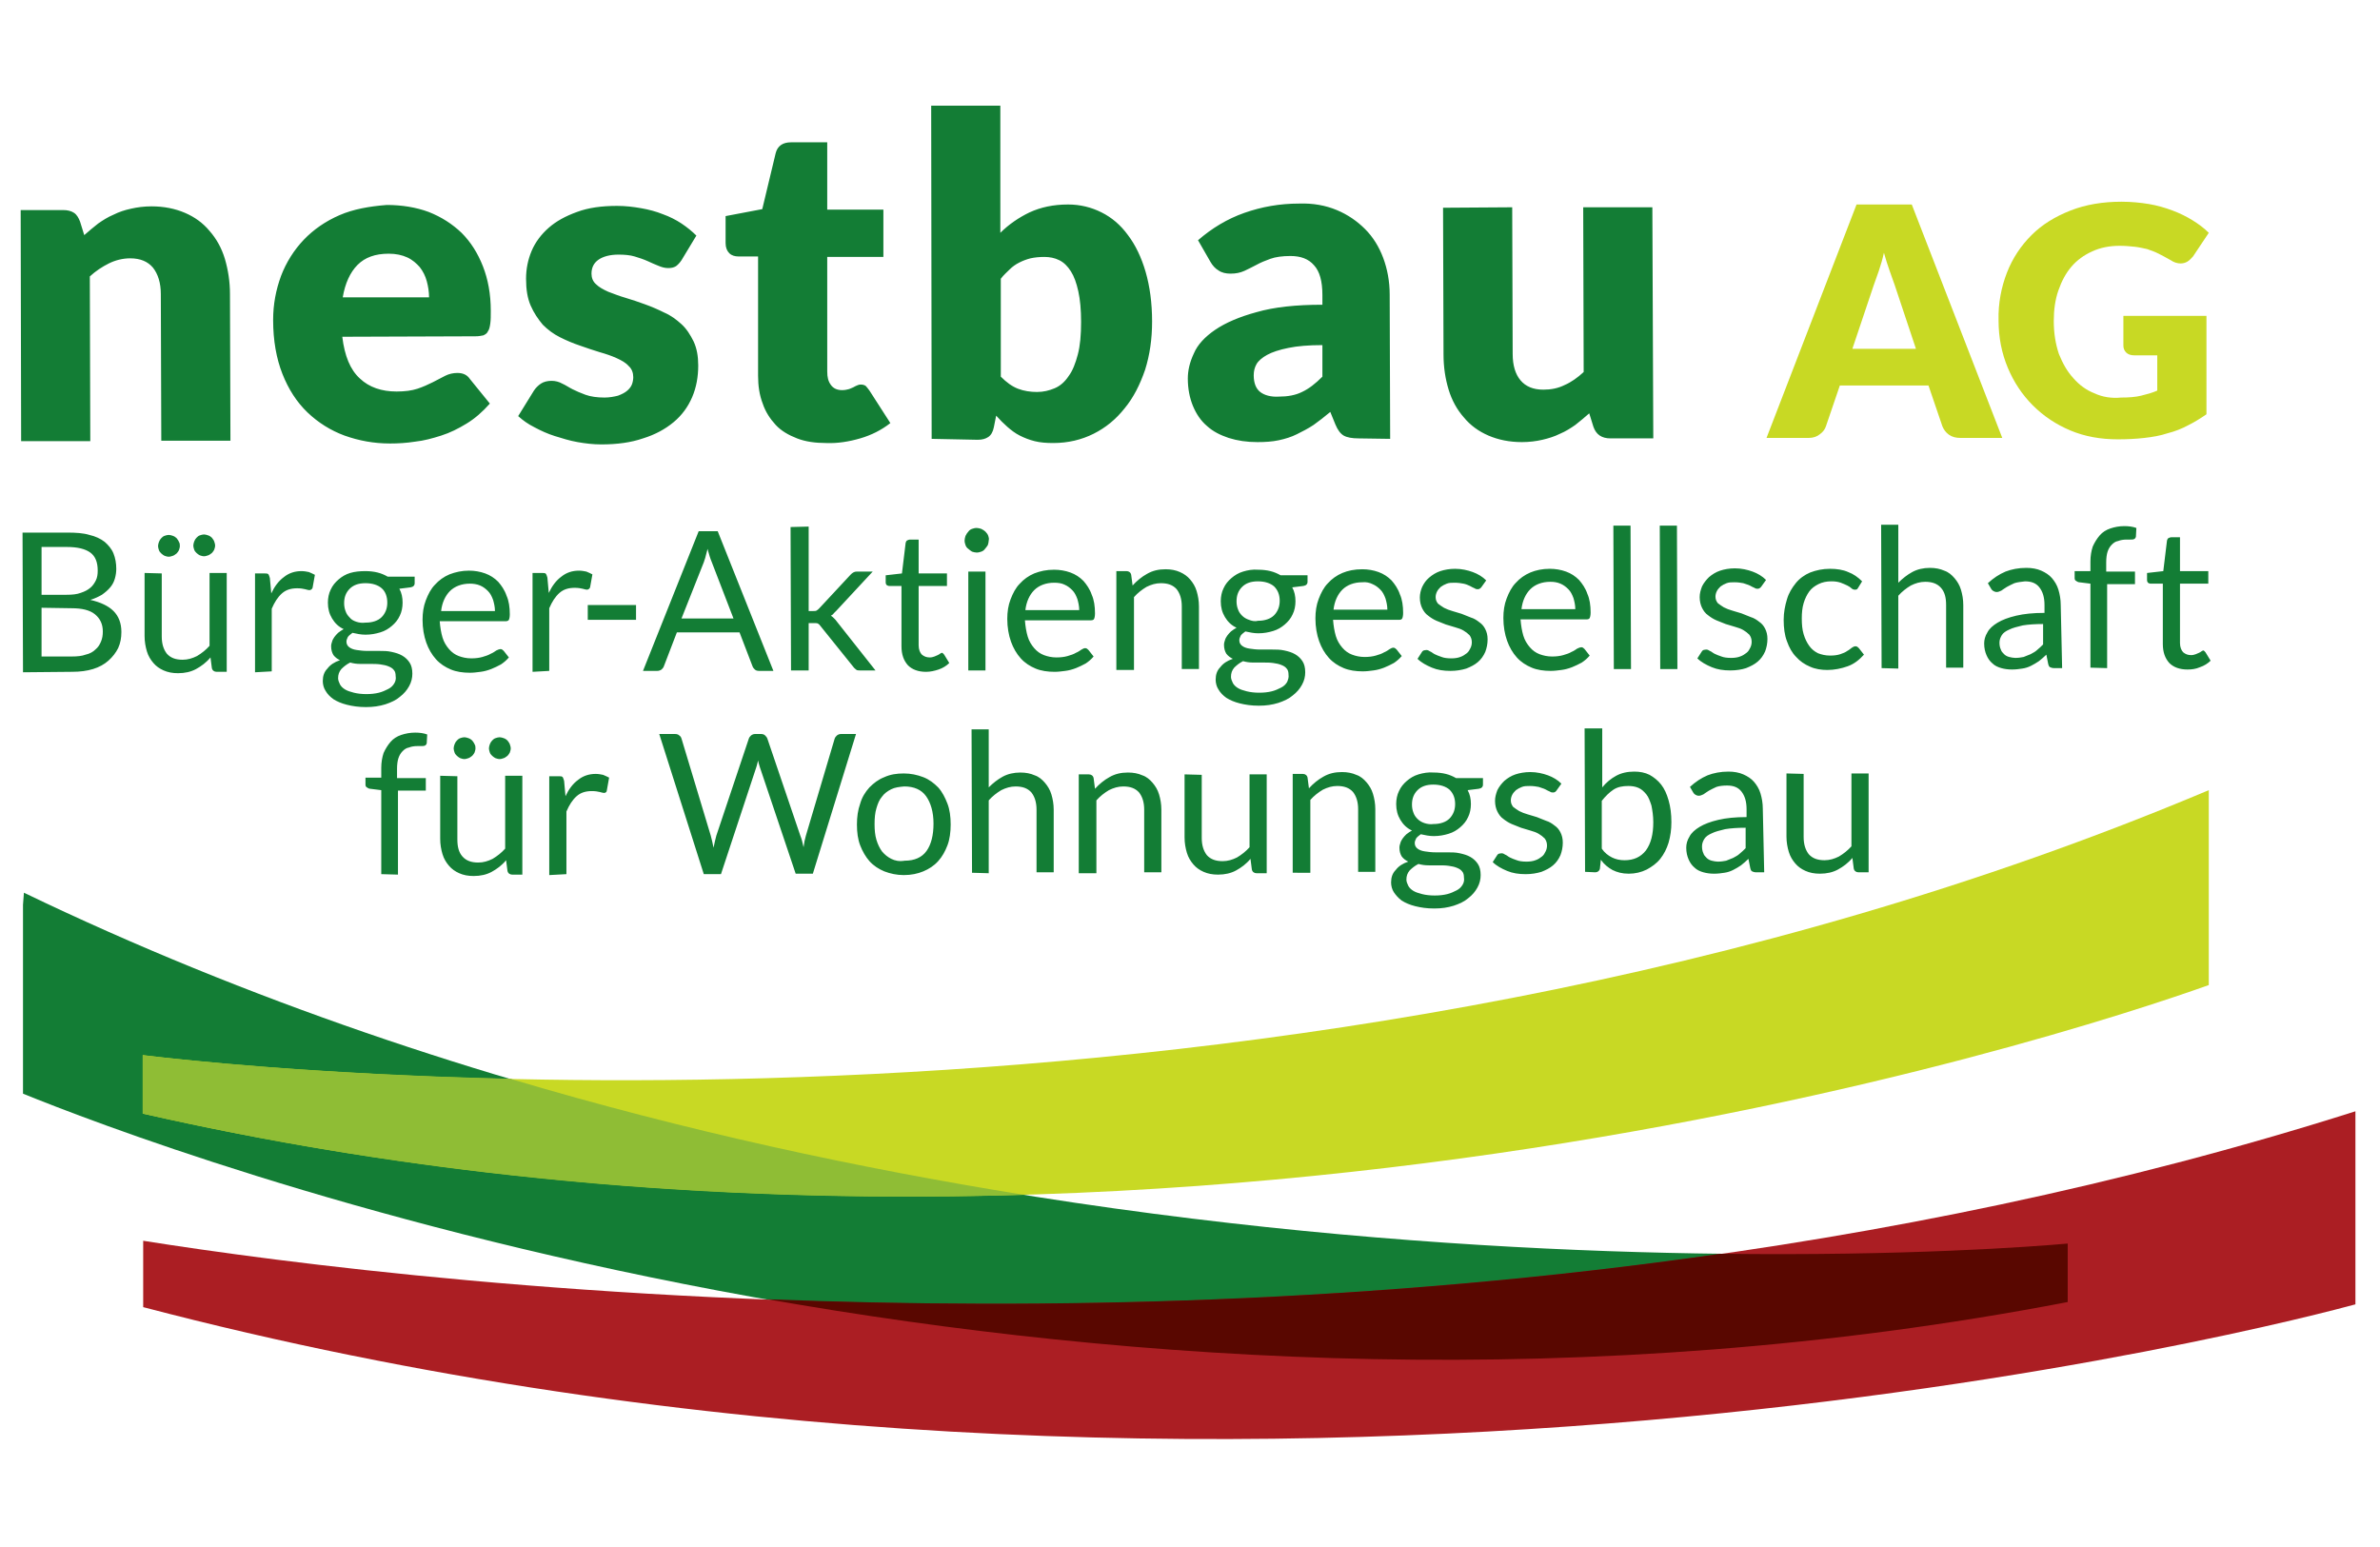 <!-- Created with Inkscape (http://www.inkscape.org/) --><svg xmlns:inkscape="http://www.inkscape.org/namespaces/inkscape" xmlns:sodipodi="http://sodipodi.sourceforge.net/DTD/sodipodi-0.dtd" xmlns="http://www.w3.org/2000/svg" xmlns:svg="http://www.w3.org/2000/svg" width="440" height="286" viewBox="0 0 116.417 75.671" version="1.1" id="svg1" inkscape:export-filename="logo-440x286.png" inkscape:export-xdpi="72" inkscape:export-ydpi="72" inkscape:version="1.3-dev (74adff3496, 2022-05-26)" sodipodi:docname="logo.svg"><defs id="defs1"/><g inkscape:label="Layer 1" inkscape:groupmode="layer" id="layer1" transform="translate(-82.543,-135.627)"><rect style="fill:#ffffff;fill-opacity:1;stroke-width:0.265;stop-color:#000000" id="rect1" width="116.417" height="75.671" x="82.543" y="135.627" inkscape:export-filename="./rect1.png" inkscape:export-xdpi="95.999992" inkscape:export-ydpi="95.999992"/><g id="g30" transform="matrix(0.227,0,0,0.227,76.313,135.551)" style="stroke-width:1.164"><path class="st0" d="m 439.4,44.4 h -11.9 l -19.4,50.3 h 9.1 c 1,0 1.8,-0.3 2.4,-0.8 0.7,-0.5 1.1,-1.1 1.3,-1.7 l 3,-8.8 H 443 l 3,8.8 c 0.3,0.7 0.7,1.3 1.4,1.8 0.7,0.5 1.5,0.7 2.5,0.7 h 9 z m -8.2,17.4 c 0.3,-0.9 0.7,-1.9 1.1,-3.1 0.4,-1.2 0.8,-2.5 1.1,-3.9 0.4,1.4 0.8,2.7 1.2,3.8 0.4,1.2 0.8,2.2 1.1,3.1 l 4.6,13.8 h -13.7 z m 47.6,23.3 c -1.8,-0.7 -3.3,-1.8 -4.6,-3.3 -1.3,-1.4 -2.3,-3.2 -3.1,-5.2 -0.7,-2.1 -1.1,-4.4 -1.1,-7.1 0,-2.4 0.3,-4.6 1,-6.6 0.7,-2 1.6,-3.7 2.8,-5.1 1.2,-1.4 2.7,-2.5 4.5,-3.3 1.7,-0.8 3.7,-1.2 5.9,-1.2 1.2,0 2.2,0.1 3.2,0.2 0.9,0.1 1.8,0.3 2.7,0.5 0.9,0.3 1.7,0.6 2.5,1 0.8,0.4 1.7,0.9 2.6,1.4 0.7,0.5 1.5,0.7 2.1,0.7 0.5,0 1,-0.1 1.5,-0.4 0.5,-0.3 0.8,-0.7 1.2,-1.1 l 3.4,-5.1 c -1,-1 -2.2,-1.9 -3.5,-2.7 -1.3,-0.8 -2.7,-1.5 -4.3,-2.1 -1.6,-0.6 -3.3,-1.1 -5.1,-1.4 -1.8,-0.3 -3.8,-0.5 -5.9,-0.5 -4,0 -7.7,0.6 -11,1.9 -3.3,1.3 -6.1,3 -8.4,5.3 -2.3,2.3 -4.1,5 -5.3,8.1 -1.2,3.1 -1.9,6.6 -1.8,10.3 0,3.7 0.7,7.1 2,10.2 1.3,3.1 3.1,5.8 5.4,8.1 2.3,2.3 5,4.1 8.1,5.4 3.1,1.3 6.5,1.9 10.2,1.9 2,0 4,-0.1 5.7,-0.3 1.8,-0.2 3.5,-0.5 5,-1 1.6,-0.4 3.1,-1 4.4,-1.7 1.4,-0.7 2.7,-1.5 4,-2.4 V 68.4 H 485 v 6.4 c 0,0.6 0.2,1.1 0.6,1.5 0.4,0.4 1,0.6 1.7,0.6 h 5 v 7.6 c -1.1,0.5 -2.3,0.8 -3.5,1.1 -1.2,0.3 -2.7,0.4 -4.3,0.4 -2,0.2 -4,-0.1 -5.7,-0.9 z" id="path4" style="fill:#c8d924;stroke-width:1.164"/><path class="st1" d="m 113.2,188.8 v -18.1 h 6 V 168 H 113 v -2 c 0,-0.9 0.1,-1.7 0.3,-2.3 0.2,-0.6 0.5,-1.1 0.9,-1.5 0.4,-0.4 0.8,-0.7 1.4,-0.8 0.5,-0.2 1.1,-0.3 1.8,-0.3 h 0.7 c 0.4,0 0.7,0 0.9,-0.1 0.2,-0.1 0.3,-0.2 0.4,-0.5 l 0.1,-1.9 c -0.8,-0.3 -1.7,-0.4 -2.6,-0.4 -1.1,0 -2.1,0.2 -3,0.5 -0.9,0.3 -1.7,0.8 -2.3,1.5 -0.6,0.7 -1.1,1.5 -1.5,2.4 -0.3,0.9 -0.5,2 -0.5,3.2 v 2.1 h -3.4 v 1.5 c 0,0.3 0.1,0.5 0.3,0.6 0.2,0.1 0.4,0.3 0.7,0.3 l 2.4,0.3 v 18.1 z m 9.1,-21.3 v 13.6 c 0,1.2 0.2,2.3 0.5,3.3 0.3,1 0.8,1.8 1.4,2.5 0.6,0.7 1.3,1.2 2.2,1.6 0.9,0.4 1.9,0.6 3.1,0.6 1.5,0 2.8,-0.3 3.9,-0.9 1.1,-0.6 2.2,-1.4 3.1,-2.5 l 0.3,2.3 c 0.1,0.5 0.5,0.8 1,0.8 h 2.2 v -21.3 h -3.7 v 15.7 c -0.8,0.9 -1.7,1.6 -2.7,2.2 -1,0.5 -2,0.8 -3.1,0.8 -1.5,0 -2.6,-0.4 -3.4,-1.3 -0.8,-0.9 -1.1,-2.1 -1.1,-3.7 v -13.6 z m 7.4,-6.8 c -0.1,-0.3 -0.3,-0.5 -0.5,-0.8 -0.2,-0.2 -0.5,-0.4 -0.8,-0.5 -0.3,-0.1 -0.6,-0.2 -0.9,-0.2 -0.3,0 -0.6,0.1 -0.9,0.2 -0.3,0.1 -0.5,0.3 -0.7,0.5 -0.2,0.2 -0.4,0.5 -0.5,0.8 -0.1,0.3 -0.2,0.6 -0.2,0.9 0,0.3 0.1,0.6 0.2,0.9 0.1,0.3 0.3,0.5 0.5,0.7 0.2,0.2 0.5,0.4 0.7,0.5 0.3,0.1 0.6,0.2 0.9,0.2 0.3,0 0.6,-0.1 0.9,-0.2 0.3,-0.1 0.5,-0.3 0.8,-0.5 0.2,-0.2 0.4,-0.5 0.5,-0.7 0.1,-0.3 0.2,-0.6 0.2,-0.9 0,-0.3 0,-0.6 -0.2,-0.9 z m 7.6,0 c -0.1,-0.3 -0.3,-0.5 -0.5,-0.8 -0.2,-0.2 -0.5,-0.4 -0.8,-0.5 -0.3,-0.1 -0.6,-0.2 -0.9,-0.2 -0.3,0 -0.6,0.1 -0.9,0.2 -0.3,0.1 -0.5,0.3 -0.7,0.5 -0.2,0.2 -0.4,0.5 -0.5,0.8 -0.1,0.3 -0.2,0.6 -0.2,0.9 0,0.3 0.1,0.6 0.2,0.9 0.1,0.3 0.3,0.5 0.5,0.7 0.2,0.2 0.5,0.4 0.7,0.5 0.3,0.1 0.6,0.2 0.9,0.2 0.3,0 0.6,-0.1 0.9,-0.2 0.3,-0.1 0.5,-0.3 0.8,-0.5 0.2,-0.2 0.4,-0.5 0.5,-0.7 0.1,-0.3 0.2,-0.6 0.2,-0.9 0,-0.3 -0.1,-0.6 -0.2,-0.9 z m 12.2,28 v -13.5 c 0.6,-1.4 1.3,-2.5 2.2,-3.3 0.9,-0.8 2,-1.1 3.3,-1.1 0.7,0 1.3,0.1 1.7,0.2 0.4,0.1 0.7,0.2 0.9,0.2 0.3,0 0.6,-0.2 0.6,-0.5 l 0.5,-2.8 c -0.4,-0.2 -0.8,-0.4 -1.3,-0.6 -0.5,-0.1 -1,-0.2 -1.6,-0.2 -1.4,0 -2.7,0.4 -3.8,1.3 -1.1,0.8 -2,2 -2.7,3.5 l -0.3,-3.3 c -0.1,-0.4 -0.2,-0.6 -0.3,-0.8 -0.2,-0.2 -0.4,-0.2 -0.8,-0.2 h -2.1 v 21.3 z m 29.6,0 h 3.7 l 7.6,-23 c 0.1,-0.2 0.1,-0.4 0.2,-0.7 0.1,-0.3 0.1,-0.5 0.2,-0.8 0.1,0.6 0.3,1.1 0.4,1.5 l 7.7,22.9 h 3.7 l 9.3,-30.1 h -3.2 c -0.4,0 -0.6,0.1 -0.9,0.3 -0.2,0.2 -0.4,0.4 -0.5,0.7 l -6.2,20.9 c -0.1,0.4 -0.2,0.8 -0.3,1.2 -0.1,0.4 -0.1,0.9 -0.2,1.3 -0.2,-0.9 -0.4,-1.8 -0.7,-2.5 l -7.1,-20.9 c -0.1,-0.3 -0.3,-0.5 -0.5,-0.7 -0.2,-0.2 -0.5,-0.3 -0.9,-0.3 h -1.2 c -0.4,0 -0.6,0.1 -0.9,0.3 -0.2,0.2 -0.4,0.4 -0.5,0.7 l -7,20.9 c -0.1,0.4 -0.2,0.8 -0.3,1.2 -0.1,0.4 -0.2,0.9 -0.3,1.4 -0.1,-0.5 -0.2,-0.9 -0.3,-1.4 -0.1,-0.4 -0.2,-0.8 -0.3,-1.2 l -6.3,-20.9 c -0.1,-0.3 -0.2,-0.5 -0.5,-0.7 -0.2,-0.2 -0.5,-0.3 -0.9,-0.3 h -3.4 z M 218,167.8 c -1.3,0.5 -2.3,1.3 -3.2,2.2 -0.9,1 -1.6,2.1 -2,3.5 -0.5,1.4 -0.7,2.9 -0.7,4.5 0,1.7 0.2,3.2 0.7,4.5 0.5,1.3 1.2,2.5 2,3.4 0.9,1 2,1.7 3.2,2.2 1.3,0.5 2.7,0.8 4.2,0.8 1.6,0 3,-0.3 4.2,-0.8 1.2,-0.5 2.3,-1.2 3.2,-2.2 0.9,-1 1.5,-2.1 2,-3.4 0.5,-1.3 0.7,-2.9 0.7,-4.5 0,-1.7 -0.2,-3.2 -0.7,-4.5 -0.5,-1.3 -1.1,-2.5 -2,-3.5 -0.9,-0.9 -1.9,-1.7 -3.2,-2.2 -1.3,-0.5 -2.7,-0.8 -4.2,-0.8 -1.5,0 -2.9,0.2 -4.2,0.8 z m 1.5,17.6 c -0.8,-0.4 -1.4,-0.9 -2,-1.6 -0.5,-0.7 -0.9,-1.5 -1.2,-2.5 -0.3,-1 -0.4,-2.1 -0.4,-3.4 0,-1.3 0.1,-2.4 0.4,-3.4 0.3,-1 0.6,-1.8 1.2,-2.5 0.5,-0.7 1.2,-1.2 2,-1.6 0.8,-0.4 1.7,-0.5 2.8,-0.6 2.1,0 3.7,0.7 4.7,2.1 1,1.4 1.6,3.4 1.6,5.9 0,2.5 -0.5,4.5 -1.5,5.9 -1,1.4 -2.6,2.1 -4.7,2.1 -1.2,0.2 -2.1,0 -2.9,-0.4 z m 21,3.1 v -15.7 c 0.8,-0.9 1.7,-1.6 2.7,-2.2 1,-0.5 2,-0.8 3.1,-0.8 1.5,0 2.6,0.4 3.4,1.3 0.7,0.9 1.1,2.1 1.1,3.7 v 13.5 h 3.7 v -13.5 c 0,-1.2 -0.2,-2.3 -0.5,-3.3 -0.3,-1 -0.8,-1.8 -1.4,-2.5 -0.6,-0.7 -1.3,-1.3 -2.2,-1.6 -0.9,-0.4 -1.9,-0.6 -3.1,-0.6 -1.4,0 -2.7,0.3 -3.8,0.9 -1.1,0.6 -2.1,1.4 -3,2.3 v -12.5 h -3.7 l 0.1,30.9 z m 23.2,0 v -15.7 c 0.8,-0.9 1.7,-1.6 2.7,-2.2 1,-0.5 2,-0.8 3.1,-0.8 1.5,0 2.6,0.4 3.4,1.3 0.7,0.9 1.1,2.1 1.1,3.7 v 13.5 h 3.7 v -13.5 c 0,-1.2 -0.2,-2.3 -0.5,-3.3 -0.3,-1 -0.8,-1.8 -1.4,-2.5 -0.6,-0.7 -1.3,-1.3 -2.2,-1.6 -0.9,-0.4 -1.9,-0.6 -3.1,-0.6 -1.5,0 -2.8,0.3 -4,1 -1.1,0.6 -2.2,1.5 -3.1,2.5 l -0.3,-2.3 c -0.1,-0.5 -0.5,-0.8 -1,-0.8 h -2.2 v 21.3 z m 19,-21.3 v 13.6 c 0,1.2 0.2,2.3 0.5,3.3 0.3,1 0.8,1.8 1.4,2.5 0.6,0.7 1.3,1.2 2.2,1.6 0.9,0.4 1.9,0.6 3.1,0.6 1.5,0 2.8,-0.3 3.9,-0.9 1.1,-0.6 2.2,-1.4 3.1,-2.5 l 0.3,2.3 c 0.1,0.5 0.5,0.8 1,0.8 h 2.2 v -21.3 h -3.7 v 15.7 c -0.8,0.9 -1.7,1.6 -2.7,2.2 -1,0.5 -2,0.8 -3.1,0.8 -1.5,0 -2.6,-0.4 -3.4,-1.3 -0.7,-0.9 -1.1,-2.1 -1.1,-3.7 v -13.6 z m 27.1,21.2 v -15.7 c 0.8,-0.9 1.7,-1.6 2.7,-2.2 1,-0.5 2,-0.8 3.1,-0.8 1.5,0 2.6,0.4 3.4,1.3 0.7,0.9 1.1,2.1 1.1,3.7 v 13.5 h 3.7 v -13.5 c 0,-1.2 -0.2,-2.3 -0.5,-3.3 -0.3,-1 -0.8,-1.8 -1.4,-2.5 -0.6,-0.7 -1.3,-1.3 -2.2,-1.6 -0.9,-0.4 -1.9,-0.6 -3.1,-0.6 -1.5,0 -2.8,0.3 -4,1 -1.1,0.6 -2.2,1.5 -3.1,2.5 l -0.3,-2.3 c -0.1,-0.5 -0.5,-0.8 -1,-0.8 H 306 v 21.3 z m 23.3,-21.2 c -1,0.3 -1.8,0.8 -2.5,1.4 -0.7,0.6 -1.3,1.3 -1.7,2.2 -0.4,0.8 -0.6,1.8 -0.6,2.8 0,1.3 0.3,2.4 0.9,3.4 0.6,1 1.4,1.8 2.5,2.3 -0.4,0.2 -0.8,0.5 -1.2,0.8 -0.3,0.3 -0.6,0.6 -0.8,0.9 -0.2,0.3 -0.4,0.6 -0.5,1 -0.1,0.3 -0.2,0.6 -0.2,1 0,0.8 0.2,1.4 0.5,1.9 0.4,0.5 0.8,0.8 1.4,1.1 -1.2,0.4 -2.1,1 -2.7,1.8 -0.7,0.7 -1,1.6 -1,2.7 0,0.7 0.2,1.5 0.6,2.1 0.4,0.6 1,1.3 1.7,1.8 0.8,0.5 1.7,0.9 2.9,1.2 1.2,0.3 2.5,0.5 4.1,0.5 1.6,0 2.9,-0.2 4.2,-0.6 1.2,-0.4 2.3,-0.9 3.1,-1.6 0.9,-0.7 1.5,-1.4 2,-2.3 0.5,-0.9 0.7,-1.8 0.7,-2.7 0,-1 -0.2,-1.8 -0.6,-2.4 -0.4,-0.6 -0.9,-1.1 -1.6,-1.5 -0.7,-0.4 -1.4,-0.6 -2.3,-0.8 -0.9,-0.2 -1.7,-0.2 -2.6,-0.2 -0.9,0 -1.8,0 -2.6,0 -0.9,0 -1.6,-0.1 -2.3,-0.2 -0.7,-0.1 -1.2,-0.3 -1.6,-0.6 -0.4,-0.3 -0.6,-0.7 -0.6,-1.2 0,-0.3 0.1,-0.6 0.3,-1 0.2,-0.3 0.6,-0.6 1,-0.9 0.9,0.2 1.8,0.4 2.8,0.4 1.2,0 2.2,-0.2 3.2,-0.5 1,-0.3 1.8,-0.8 2.5,-1.4 0.7,-0.6 1.3,-1.3 1.7,-2.2 0.4,-0.8 0.6,-1.8 0.6,-2.8 0,-1.1 -0.2,-2.1 -0.7,-3 l 2.4,-0.3 c 0.6,-0.1 0.9,-0.4 0.9,-0.9 V 168 h -5.8 c -0.7,-0.4 -1.4,-0.7 -2.2,-0.9 -0.8,-0.2 -1.7,-0.3 -2.6,-0.3 -1.2,-0.1 -2.3,0.1 -3.3,0.4 z m 9.5,23.8 c -0.3,0.5 -0.7,0.9 -1.3,1.2 -0.6,0.3 -1.2,0.6 -2,0.8 -0.8,0.2 -1.7,0.3 -2.7,0.3 -1,0 -1.9,-0.1 -2.7,-0.3 -0.8,-0.2 -1.4,-0.4 -1.9,-0.7 -0.5,-0.3 -0.9,-0.7 -1.1,-1.1 -0.2,-0.4 -0.4,-0.9 -0.4,-1.3 0,-0.8 0.2,-1.4 0.7,-2 0.5,-0.5 1.1,-1 1.9,-1.4 0.7,0.2 1.4,0.3 2.2,0.3 0.8,0 1.5,0 2.2,0 0.7,0 1.4,0 2.1,0.1 0.7,0.1 1.2,0.2 1.7,0.4 0.5,0.2 0.9,0.4 1.2,0.8 0.3,0.3 0.4,0.8 0.4,1.3 0.1,0.6 0,1.1 -0.3,1.6 z m -8.2,-13.3 c -0.6,-0.2 -1.1,-0.5 -1.5,-0.9 -0.4,-0.4 -0.7,-0.8 -0.9,-1.4 -0.2,-0.5 -0.3,-1.1 -0.3,-1.7 0,-1.3 0.4,-2.3 1.2,-3.1 0.8,-0.8 1.9,-1.2 3.4,-1.2 1.5,0 2.7,0.4 3.5,1.1 0.8,0.8 1.2,1.8 1.2,3.1 0,0.6 -0.1,1.2 -0.3,1.7 -0.2,0.5 -0.5,1 -0.9,1.4 -0.4,0.4 -0.9,0.7 -1.5,0.9 -0.6,0.2 -1.2,0.3 -2,0.3 -0.6,0.1 -1.3,0 -1.9,-0.2 z m 29.5,-8.5 c -0.8,-0.8 -1.8,-1.4 -2.9,-1.8 -1.1,-0.4 -2.4,-0.7 -3.8,-0.7 -1.2,0 -2.3,0.2 -3.2,0.5 -0.9,0.3 -1.7,0.8 -2.4,1.4 -0.6,0.6 -1.1,1.2 -1.5,2 -0.3,0.8 -0.5,1.5 -0.5,2.3 0,0.9 0.2,1.7 0.5,2.3 0.3,0.6 0.7,1.2 1.3,1.6 0.5,0.4 1.1,0.8 1.8,1.1 0.7,0.3 1.3,0.5 2,0.8 0.7,0.2 1.4,0.4 2,0.6 0.7,0.2 1.3,0.4 1.8,0.7 0.5,0.3 0.9,0.6 1.3,1 0.3,0.4 0.5,0.9 0.5,1.5 0,0.5 -0.1,0.9 -0.3,1.3 -0.2,0.4 -0.4,0.8 -0.8,1.1 -0.4,0.3 -0.8,0.6 -1.4,0.8 -0.5,0.2 -1.2,0.3 -1.9,0.3 -0.9,0 -1.6,-0.1 -2.1,-0.3 -0.6,-0.2 -1.1,-0.4 -1.5,-0.6 -0.4,-0.2 -0.7,-0.5 -1,-0.6 -0.3,-0.2 -0.5,-0.3 -0.8,-0.3 -0.3,0 -0.5,0.1 -0.6,0.1 -0.2,0.1 -0.3,0.2 -0.4,0.4 l -0.9,1.4 c 0.8,0.8 1.9,1.4 3.1,1.9 1.2,0.5 2.5,0.7 4,0.7 1.3,0 2.4,-0.2 3.4,-0.5 1,-0.4 1.8,-0.8 2.5,-1.4 0.7,-0.6 1.2,-1.3 1.6,-2.2 0.3,-0.8 0.5,-1.7 0.5,-2.7 0,-0.9 -0.2,-1.6 -0.5,-2.2 -0.3,-0.6 -0.7,-1.1 -1.3,-1.5 -0.5,-0.4 -1.1,-0.8 -1.8,-1 -0.7,-0.3 -1.3,-0.5 -2,-0.8 -0.7,-0.2 -1.4,-0.4 -2,-0.6 -0.7,-0.2 -1.2,-0.4 -1.8,-0.7 -0.5,-0.3 -0.9,-0.6 -1.3,-0.9 -0.3,-0.4 -0.5,-0.8 -0.5,-1.4 0,-0.4 0.1,-0.8 0.3,-1.2 0.2,-0.4 0.5,-0.7 0.8,-1 0.4,-0.3 0.8,-0.5 1.3,-0.7 0.5,-0.2 1.1,-0.2 1.7,-0.2 0.7,0 1.4,0.1 1.9,0.2 0.5,0.2 1,0.3 1.4,0.5 0.4,0.2 0.7,0.4 1,0.5 0.3,0.2 0.5,0.2 0.7,0.2 0.4,0 0.6,-0.2 0.8,-0.5 z m 7.3,19.1 c 0.5,0 0.9,-0.3 1,-0.8 l 0.2,-1.9 c 0.7,1 1.6,1.7 2.5,2.2 1,0.5 2.1,0.8 3.5,0.8 1.4,0 2.7,-0.3 3.9,-0.9 1.1,-0.6 2.1,-1.3 2.9,-2.3 0.8,-1 1.4,-2.2 1.8,-3.5 0.4,-1.4 0.6,-2.8 0.6,-4.4 0,-1.8 -0.2,-3.3 -0.6,-4.7 -0.4,-1.4 -0.9,-2.5 -1.6,-3.4 -0.7,-0.9 -1.6,-1.6 -2.5,-2.1 -1,-0.5 -2.1,-0.7 -3.3,-0.7 -1.5,0 -2.8,0.3 -3.9,0.9 -1.1,0.6 -2.1,1.4 -3,2.5 v -12.7 h -3.8 l 0.1,30.9 z m 9.3,-18.2 c 0.7,0.3 1.2,0.8 1.7,1.4 0.5,0.6 0.8,1.5 1.1,2.4 0.2,1 0.4,2.2 0.4,3.6 0,2.6 -0.5,4.6 -1.6,6.1 -1.1,1.4 -2.6,2.1 -4.6,2.1 -1,0 -1.9,-0.2 -2.7,-0.6 -0.8,-0.4 -1.6,-1 -2.2,-1.9 v -10.3 c 0.8,-1 1.6,-1.8 2.5,-2.4 0.9,-0.6 2,-0.8 3.2,-0.8 0.8,0 1.5,0.1 2.2,0.4 z m 26.8,4.5 c 0,-1.2 -0.2,-2.3 -0.5,-3.3 -0.3,-1 -0.8,-1.8 -1.4,-2.5 -0.6,-0.7 -1.4,-1.2 -2.3,-1.6 -0.9,-0.4 -2,-0.6 -3.2,-0.6 -1.7,0 -3.2,0.3 -4.5,0.8 -1.4,0.6 -2.6,1.4 -3.8,2.5 l 0.7,1.2 c 0.1,0.2 0.3,0.4 0.5,0.5 0.2,0.1 0.4,0.2 0.7,0.2 0.3,0 0.6,-0.1 1,-0.3 0.3,-0.2 0.7,-0.5 1.2,-0.8 0.5,-0.3 1,-0.5 1.6,-0.8 0.6,-0.2 1.4,-0.3 2.3,-0.3 1.4,0 2.4,0.4 3.1,1.3 0.7,0.9 1.1,2.1 1.1,3.8 v 1.7 c -2.4,0 -4.4,0.2 -6.1,0.6 -1.7,0.4 -3,0.9 -4,1.5 -1,0.6 -1.8,1.3 -2.2,2.1 -0.5,0.8 -0.7,1.6 -0.7,2.4 0,1 0.2,1.8 0.5,2.5 0.3,0.7 0.7,1.3 1.3,1.8 0.5,0.5 1.2,0.8 1.9,1 0.7,0.2 1.5,0.3 2.3,0.3 0.8,0 1.6,-0.1 2.2,-0.2 0.7,-0.1 1.3,-0.3 1.9,-0.6 0.6,-0.3 1.1,-0.6 1.7,-1 0.5,-0.4 1.1,-0.9 1.6,-1.4 l 0.4,2 c 0.1,0.4 0.2,0.6 0.4,0.7 0.2,0.1 0.5,0.2 0.9,0.2 h 1.7 z m -11,11.2 c -0.4,-0.1 -0.8,-0.3 -1.1,-0.6 -0.3,-0.3 -0.6,-0.6 -0.7,-1 -0.2,-0.4 -0.3,-0.9 -0.3,-1.5 0,-0.6 0.2,-1.1 0.5,-1.6 0.3,-0.5 0.9,-0.9 1.6,-1.2 0.8,-0.4 1.7,-0.6 2.9,-0.9 1.2,-0.2 2.7,-0.3 4.4,-0.3 v 4.4 c -0.4,0.4 -0.8,0.8 -1.3,1.2 -0.4,0.4 -0.9,0.6 -1.4,0.9 -0.5,0.2 -1,0.4 -1.5,0.6 -0.5,0.1 -1.1,0.2 -1.8,0.2 -0.4,0 -0.9,-0.1 -1.3,-0.2 z M 412.4,167 v 13.6 c 0,1.2 0.2,2.3 0.5,3.3 0.3,1 0.8,1.8 1.4,2.5 0.6,0.7 1.3,1.2 2.2,1.6 0.9,0.4 1.9,0.6 3.1,0.6 1.5,0 2.8,-0.3 3.9,-0.9 1.1,-0.6 2.2,-1.4 3.1,-2.5 l 0.3,2.3 c 0.1,0.5 0.5,0.8 1,0.8 h 2.2 V 167 h -3.7 v 15.7 c -0.8,0.9 -1.7,1.6 -2.7,2.2 -1,0.5 -2,0.8 -3.1,0.8 -1.5,0 -2.6,-0.4 -3.4,-1.3 -0.7,-0.9 -1.1,-2.1 -1.1,-3.7 v -13.6 z" id="path6" style="fill:#137d35;stroke-width:1.164"/><path class="st1" d="m 43,145.1 c 1.7,0 3.2,-0.2 4.5,-0.6 1.3,-0.4 2.4,-1 3.3,-1.8 0.9,-0.8 1.6,-1.7 2.1,-2.7 0.5,-1.1 0.7,-2.2 0.7,-3.5 0,-1.9 -0.6,-3.4 -1.7,-4.5 -1.1,-1.1 -2.8,-1.9 -5,-2.4 1,-0.3 1.8,-0.7 2.5,-1.1 0.7,-0.5 1.3,-1 1.8,-1.6 0.5,-0.6 0.8,-1.2 1,-1.9 0.2,-0.7 0.3,-1.4 0.3,-2.1 0,-1.2 -0.2,-2.3 -0.6,-3.3 -0.4,-1 -1.1,-1.8 -1.9,-2.5 -0.9,-0.7 -2,-1.2 -3.3,-1.5 -1.3,-0.4 -2.9,-0.5 -4.8,-0.5 h -9.6 l 0.1,30.1 z m -0.1,-13.7 c 2.2,0 3.9,0.4 5,1.3 1.1,0.9 1.7,2.1 1.7,3.7 0,0.8 -0.1,1.5 -0.4,2.2 -0.3,0.7 -0.6,1.2 -1.2,1.7 -0.5,0.5 -1.2,0.9 -2.1,1.1 -0.8,0.3 -1.8,0.4 -3,0.4 h -6.5 v -10.5 z m -6.5,-13.2 h 5.5 c 2.2,0 3.9,0.4 5,1.2 1.1,0.8 1.6,2.1 1.6,3.9 0,0.8 -0.1,1.5 -0.4,2.1 -0.3,0.6 -0.7,1.2 -1.2,1.6 -0.6,0.5 -1.2,0.8 -2.1,1.1 -0.8,0.3 -1.8,0.4 -3,0.4 h -5.4 z m 22.2,5.6 v 13.6 c 0,1.2 0.2,2.3 0.5,3.3 0.3,1 0.8,1.8 1.4,2.5 0.6,0.7 1.3,1.2 2.2,1.6 0.9,0.4 1.9,0.6 3.1,0.6 1.5,0 2.8,-0.3 3.9,-0.9 1.1,-0.6 2.2,-1.4 3.1,-2.5 l 0.3,2.3 c 0.1,0.5 0.5,0.8 1,0.8 h 2.2 v -21.3 h -3.7 v 15.7 c -0.8,0.9 -1.7,1.6 -2.7,2.2 -1,0.5 -2,0.8 -3.1,0.8 -1.5,0 -2.6,-0.4 -3.4,-1.3 -0.7,-0.9 -1.1,-2.1 -1.1,-3.7 v -13.6 z m 7.4,-6.7 c -0.1,-0.3 -0.3,-0.5 -0.5,-0.8 -0.2,-0.2 -0.5,-0.4 -0.8,-0.5 -0.3,-0.1 -0.6,-0.2 -0.9,-0.2 -0.3,0 -0.6,0.1 -0.9,0.2 -0.3,0.1 -0.5,0.3 -0.7,0.5 -0.2,0.2 -0.4,0.5 -0.5,0.8 -0.1,0.3 -0.2,0.6 -0.2,0.9 0,0.3 0.1,0.6 0.2,0.9 0.1,0.3 0.3,0.5 0.5,0.7 0.2,0.2 0.5,0.4 0.7,0.5 0.3,0.1 0.6,0.2 0.9,0.2 0.3,0 0.6,-0.1 0.9,-0.2 0.3,-0.1 0.5,-0.3 0.8,-0.5 0.2,-0.2 0.4,-0.5 0.5,-0.7 0.1,-0.3 0.2,-0.6 0.2,-0.9 0,-0.3 0,-0.6 -0.2,-0.9 z m 7.6,-0.1 c -0.1,-0.3 -0.3,-0.5 -0.5,-0.8 -0.2,-0.2 -0.5,-0.4 -0.8,-0.5 -0.3,-0.1 -0.6,-0.2 -0.9,-0.2 -0.3,0 -0.6,0.1 -0.9,0.2 -0.3,0.1 -0.5,0.3 -0.7,0.5 -0.2,0.2 -0.4,0.5 -0.5,0.8 -0.1,0.3 -0.2,0.6 -0.2,0.9 0,0.3 0.1,0.6 0.2,0.9 0.1,0.3 0.3,0.5 0.5,0.7 0.2,0.2 0.5,0.4 0.7,0.5 0.3,0.1 0.6,0.2 0.9,0.2 0.3,0 0.6,-0.1 0.9,-0.2 0.3,-0.1 0.5,-0.3 0.8,-0.5 0.2,-0.2 0.4,-0.5 0.5,-0.7 0.1,-0.3 0.2,-0.6 0.2,-0.9 0,-0.3 -0.1,-0.6 -0.2,-0.9 z M 86,145 v -13.5 c 0.6,-1.4 1.3,-2.5 2.2,-3.3 0.9,-0.8 2,-1.1 3.3,-1.1 0.7,0 1.3,0.1 1.7,0.2 0.4,0.1 0.7,0.2 0.9,0.2 0.3,0 0.6,-0.2 0.7,-0.5 l 0.5,-2.8 c -0.4,-0.2 -0.8,-0.4 -1.3,-0.6 -0.5,-0.1 -1,-0.2 -1.6,-0.2 -1.4,0 -2.7,0.4 -3.8,1.3 -1.1,0.8 -2,2 -2.7,3.5 l -0.3,-3.3 c -0.1,-0.4 -0.2,-0.6 -0.3,-0.8 -0.2,-0.2 -0.4,-0.2 -0.8,-0.2 h -2.1 v 21.3 z m 16.9,-21.2 c -1,0.3 -1.8,0.8 -2.5,1.4 -0.7,0.6 -1.3,1.3 -1.7,2.2 -0.4,0.8 -0.6,1.8 -0.6,2.8 0,1.3 0.3,2.4 0.9,3.4 0.6,1 1.4,1.8 2.5,2.3 -0.4,0.2 -0.8,0.5 -1.2,0.8 -0.3,0.3 -0.6,0.6 -0.8,0.9 -0.2,0.3 -0.4,0.6 -0.5,1 -0.1,0.3 -0.2,0.6 -0.2,1 0,0.8 0.2,1.4 0.5,1.9 0.4,0.5 0.8,0.8 1.4,1.1 -1.2,0.4 -2.1,1 -2.7,1.8 -0.7,0.7 -1,1.6 -1,2.7 0,0.7 0.2,1.5 0.6,2.1 0.4,0.7 1,1.3 1.7,1.8 0.8,0.5 1.7,0.9 2.9,1.2 1.2,0.3 2.5,0.5 4.1,0.5 1.6,0 2.9,-0.2 4.2,-0.6 1.2,-0.4 2.3,-0.9 3.1,-1.6 0.9,-0.7 1.5,-1.4 2,-2.3 0.5,-0.9 0.7,-1.8 0.7,-2.7 0,-1 -0.2,-1.8 -0.6,-2.4 -0.4,-0.6 -0.9,-1.1 -1.6,-1.5 -0.7,-0.4 -1.4,-0.6 -2.3,-0.8 -0.9,-0.2 -1.7,-0.2 -2.6,-0.2 -0.9,0 -1.8,0 -2.6,0 -0.9,0 -1.6,-0.1 -2.3,-0.2 -0.7,-0.1 -1.2,-0.3 -1.6,-0.6 -0.4,-0.3 -0.6,-0.7 -0.6,-1.2 0,-0.3 0.1,-0.6 0.3,-1 0.2,-0.3 0.6,-0.6 1,-0.9 0.9,0.2 1.8,0.4 2.8,0.4 1.2,0 2.2,-0.2 3.2,-0.5 1,-0.3 1.8,-0.8 2.5,-1.4 0.7,-0.6 1.3,-1.3 1.7,-2.2 0.4,-0.8 0.6,-1.8 0.6,-2.8 0,-1.1 -0.2,-2.1 -0.7,-3 l 2.4,-0.3 c 0.6,-0.1 0.9,-0.4 0.9,-0.9 v -1.4 H 111 c -0.7,-0.4 -1.4,-0.7 -2.2,-0.9 -0.8,-0.2 -1.7,-0.3 -2.6,-0.3 -1.2,0 -2.3,0.1 -3.3,0.4 z m 9.5,23.8 c -0.3,0.5 -0.7,0.9 -1.3,1.2 -0.6,0.3 -1.2,0.6 -2,0.8 -0.8,0.2 -1.7,0.3 -2.7,0.3 -1,0 -1.9,-0.1 -2.7,-0.3 -0.8,-0.2 -1.4,-0.4 -1.9,-0.7 -0.5,-0.3 -0.9,-0.7 -1.1,-1.1 -0.2,-0.4 -0.4,-0.9 -0.4,-1.3 0,-0.8 0.2,-1.4 0.7,-2 0.5,-0.5 1.1,-1 1.9,-1.4 0.7,0.2 1.4,0.3 2.2,0.3 0.8,0 1.5,0 2.2,0 0.7,0 1.4,0 2.1,0.1 0.7,0.1 1.2,0.2 1.7,0.4 0.5,0.2 0.9,0.4 1.2,0.8 0.3,0.3 0.4,0.8 0.4,1.3 0.1,0.6 0,1.1 -0.3,1.6 z m -8.2,-13.3 c -0.6,-0.2 -1.1,-0.5 -1.4,-0.9 -0.4,-0.4 -0.7,-0.8 -0.9,-1.4 -0.2,-0.5 -0.3,-1.1 -0.3,-1.7 0,-1.3 0.4,-2.3 1.2,-3.1 0.8,-0.8 1.9,-1.2 3.4,-1.2 1.5,0 2.7,0.4 3.5,1.1 0.8,0.7 1.2,1.8 1.2,3.1 0,0.6 -0.1,1.2 -0.3,1.7 -0.2,0.5 -0.5,1 -0.9,1.4 -0.4,0.4 -0.9,0.7 -1.5,0.9 -0.6,0.2 -1.2,0.3 -2,0.3 -0.8,0.1 -1.4,0 -2,-0.2 z m 20.1,-10.2 c -1.2,0.5 -2.3,1.3 -3.1,2.2 -0.9,0.9 -1.5,2.1 -2,3.4 -0.5,1.3 -0.7,2.7 -0.7,4.2 0,1.8 0.3,3.5 0.8,4.9 0.5,1.4 1.2,2.6 2.1,3.6 0.9,1 2,1.7 3.2,2.2 1.2,0.5 2.6,0.7 4.1,0.7 0.8,0 1.5,-0.1 2.3,-0.2 0.8,-0.1 1.5,-0.3 2.3,-0.6 0.7,-0.3 1.4,-0.6 2.1,-1 0.6,-0.4 1.2,-0.9 1.7,-1.5 l -1.1,-1.4 c -0.2,-0.2 -0.4,-0.4 -0.7,-0.4 -0.2,0 -0.5,0.1 -0.9,0.3 -0.3,0.2 -0.7,0.5 -1.2,0.7 -0.5,0.3 -1.1,0.5 -1.8,0.7 -0.7,0.2 -1.5,0.3 -2.4,0.3 -1,0 -1.9,-0.2 -2.7,-0.5 -0.8,-0.3 -1.5,-0.8 -2.1,-1.5 -0.6,-0.7 -1.1,-1.5 -1.4,-2.5 -0.3,-1 -0.5,-2.2 -0.6,-3.5 h 14.2 c 0.3,0 0.6,-0.1 0.7,-0.3 0.1,-0.2 0.2,-0.6 0.2,-1.2 0,-1.5 -0.2,-2.9 -0.7,-4 -0.4,-1.2 -1.1,-2.2 -1.8,-3 -0.8,-0.8 -1.7,-1.4 -2.8,-1.8 -1.1,-0.4 -2.3,-0.6 -3.5,-0.6 -1.5,0 -2.9,0.3 -4.2,0.8 z m 6.6,2.4 c 0.7,0.3 1.2,0.7 1.7,1.2 0.5,0.5 0.8,1.1 1.1,1.9 0.2,0.7 0.4,1.5 0.4,2.4 h -11.6 c 0.2,-1.8 0.9,-3.3 1.9,-4.3 1,-1 2.5,-1.6 4.3,-1.6 0.7,0 1.5,0.1 2.2,0.4 z m 14.9,18.4 v -13.5 c 0.6,-1.4 1.3,-2.5 2.2,-3.3 0.9,-0.8 2,-1.1 3.3,-1.1 0.7,0 1.3,0.1 1.7,0.2 0.4,0.1 0.7,0.2 0.9,0.2 0.3,0 0.6,-0.2 0.7,-0.5 l 0.5,-2.8 c -0.4,-0.2 -0.8,-0.4 -1.3,-0.6 -0.5,-0.1 -1,-0.2 -1.6,-0.2 -1.4,0 -2.7,0.4 -3.8,1.3 -1.1,0.8 -2,2 -2.7,3.5 l -0.3,-3.3 c -0.1,-0.4 -0.2,-0.6 -0.3,-0.8 -0.2,-0.2 -0.4,-0.2 -0.8,-0.2 h -2.1 v 21.3 z m 8.3,-11 h 10.4 v -3.2 h -10.4 z m 28,-19.1 H 178 l -12,30.1 h 3.1 c 0.3,0 0.6,-0.1 0.9,-0.3 0.2,-0.2 0.4,-0.4 0.5,-0.7 l 2.8,-7.3 h 13.5 l 2.8,7.3 c 0.1,0.3 0.3,0.5 0.5,0.7 0.2,0.2 0.5,0.3 0.9,0.3 h 3.1 z m -3,6.7 c 0.1,-0.4 0.3,-0.8 0.4,-1.3 0.1,-0.5 0.3,-1 0.4,-1.6 0.3,1.1 0.6,2.1 0.9,2.8 l 4.7,12.2 h -11.2 z m 18.7,-7.6 0.1,30.9 h 3.8 v -10.2 h 1.1 c 0.4,0 0.7,0 0.9,0.1 0.2,0.1 0.4,0.3 0.6,0.6 l 7,8.7 c 0.2,0.3 0.4,0.4 0.6,0.6 0.2,0.2 0.5,0.2 0.8,0.2 h 3.4 l -8.3,-10.5 c -0.2,-0.3 -0.4,-0.5 -0.6,-0.7 -0.2,-0.2 -0.4,-0.4 -0.7,-0.6 0.2,-0.1 0.5,-0.3 0.6,-0.5 0.2,-0.2 0.4,-0.4 0.6,-0.6 l 7.8,-8.4 h -3.4 c -0.4,0 -0.6,0.1 -0.8,0.2 -0.2,0.1 -0.4,0.3 -0.6,0.5 l -6.7,7.2 c -0.2,0.2 -0.4,0.4 -0.6,0.5 -0.2,0.1 -0.4,0.1 -0.7,0.1 h -1 v -18.2 z m 31.9,30.7 c 0.9,-0.3 1.7,-0.8 2.3,-1.4 l -1.1,-1.8 c -0.2,-0.2 -0.3,-0.4 -0.5,-0.4 -0.1,0 -0.2,0.1 -0.4,0.2 -0.1,0.1 -0.3,0.2 -0.5,0.3 -0.2,0.1 -0.5,0.2 -0.7,0.3 -0.3,0.1 -0.6,0.2 -1,0.2 -0.7,0 -1.2,-0.2 -1.7,-0.6 -0.4,-0.4 -0.7,-1.1 -0.7,-2 v -12.8 h 6.1 v -2.7 h -6.1 v -7.3 h -1.9 c -0.2,0 -0.4,0.1 -0.6,0.2 -0.2,0.1 -0.2,0.3 -0.3,0.5 l -0.8,6.6 -3.5,0.4 v 1.5 c 0,0.3 0.1,0.5 0.2,0.6 0.2,0.1 0.3,0.2 0.6,0.2 h 2.6 v 13 c 0,1.8 0.5,3.1 1.4,4.1 0.9,0.9 2.2,1.4 3.9,1.4 0.9,0 1.8,-0.2 2.7,-0.5 z m 6.4,-21.1 v 21.3 h 3.7 v -21.3 z m 4.3,-7.7 c -0.1,-0.3 -0.3,-0.6 -0.6,-0.9 -0.2,-0.2 -0.5,-0.4 -0.9,-0.6 -0.3,-0.1 -0.7,-0.2 -1,-0.2 -0.4,0 -0.7,0.1 -1,0.2 -0.3,0.1 -0.6,0.3 -0.8,0.6 -0.2,0.2 -0.4,0.5 -0.6,0.9 -0.1,0.3 -0.2,0.7 -0.2,1 0,0.4 0.1,0.7 0.2,1 0.1,0.3 0.3,0.6 0.6,0.8 0.2,0.2 0.5,0.4 0.8,0.6 0.3,0.1 0.7,0.2 1,0.2 0.4,0 0.7,-0.1 1,-0.2 0.3,-0.1 0.6,-0.3 0.8,-0.6 0.2,-0.2 0.4,-0.5 0.6,-0.8 0.1,-0.3 0.2,-0.7 0.2,-1 0.1,-0.4 0,-0.7 -0.1,-1 z m 9.9,8.1 c -1.2,0.5 -2.3,1.3 -3.1,2.2 -0.9,0.9 -1.5,2.1 -2,3.4 -0.5,1.3 -0.7,2.7 -0.7,4.2 0,1.8 0.3,3.5 0.8,4.9 0.5,1.4 1.2,2.6 2.1,3.6 0.9,1 2,1.7 3.2,2.2 1.2,0.5 2.6,0.7 4.1,0.7 0.8,0 1.5,-0.1 2.3,-0.2 0.8,-0.1 1.5,-0.3 2.3,-0.6 0.7,-0.3 1.4,-0.6 2.1,-1 0.6,-0.4 1.2,-0.9 1.7,-1.5 l -1.1,-1.4 c -0.2,-0.2 -0.4,-0.4 -0.7,-0.4 -0.2,0 -0.5,0.1 -0.8,0.3 -0.3,0.2 -0.7,0.5 -1.2,0.7 -0.5,0.3 -1.1,0.5 -1.8,0.7 -0.7,0.2 -1.5,0.3 -2.4,0.3 -1,0 -1.9,-0.2 -2.7,-0.5 -0.8,-0.3 -1.5,-0.8 -2.1,-1.5 -0.6,-0.7 -1.1,-1.5 -1.4,-2.5 -0.3,-1 -0.5,-2.2 -0.6,-3.5 h 14.2 c 0.4,0 0.6,-0.1 0.7,-0.3 0.1,-0.2 0.2,-0.6 0.2,-1.2 0,-1.5 -0.2,-2.9 -0.7,-4 -0.4,-1.2 -1.1,-2.2 -1.8,-3 -0.8,-0.8 -1.7,-1.4 -2.8,-1.8 -1.1,-0.4 -2.3,-0.6 -3.5,-0.6 -1.7,0 -3,0.3 -4.3,0.8 z m 6.5,2.4 c 0.7,0.3 1.2,0.7 1.7,1.2 0.5,0.5 0.8,1.1 1.1,1.9 0.2,0.7 0.4,1.5 0.4,2.4 h -11.6 c 0.2,-1.8 0.9,-3.3 1.9,-4.3 1,-1 2.5,-1.6 4.3,-1.6 0.8,0 1.6,0.1 2.2,0.4 z m 15,18.4 V 129 c 0.8,-0.9 1.7,-1.6 2.7,-2.2 1,-0.5 2,-0.8 3.1,-0.8 1.5,0 2.6,0.4 3.4,1.3 0.7,0.9 1.1,2.1 1.1,3.7 v 13.5 h 3.7 V 131 c 0,-1.2 -0.2,-2.3 -0.5,-3.3 -0.3,-1 -0.8,-1.8 -1.4,-2.5 -0.6,-0.7 -1.3,-1.2 -2.2,-1.6 -0.9,-0.4 -1.9,-0.6 -3.1,-0.6 -1.5,0 -2.8,0.3 -4,1 -1.1,0.6 -2.2,1.5 -3.1,2.5 l -0.3,-2.3 c -0.1,-0.5 -0.5,-0.8 -1,-0.8 H 268 v 21.3 z m 23.5,-21.2 c -1,0.3 -1.8,0.8 -2.5,1.4 -0.7,0.6 -1.3,1.3 -1.7,2.2 -0.4,0.8 -0.6,1.8 -0.6,2.8 0,1.3 0.3,2.4 0.9,3.4 0.6,1 1.4,1.8 2.5,2.3 -0.4,0.2 -0.8,0.5 -1.2,0.8 -0.3,0.3 -0.6,0.6 -0.8,0.9 -0.2,0.3 -0.4,0.6 -0.5,1 -0.1,0.3 -0.2,0.6 -0.2,1 0,0.8 0.2,1.4 0.5,1.9 0.4,0.5 0.8,0.8 1.4,1.1 -1.2,0.4 -2.1,1 -2.7,1.8 -0.7,0.7 -1,1.6 -1,2.7 0,0.7 0.2,1.5 0.6,2.1 0.4,0.7 1,1.3 1.7,1.8 0.8,0.5 1.7,0.9 2.9,1.2 1.2,0.3 2.5,0.5 4.1,0.5 1.6,0 2.9,-0.2 4.2,-0.6 1.2,-0.4 2.3,-0.9 3.1,-1.6 0.9,-0.7 1.5,-1.4 2,-2.3 0.5,-0.9 0.7,-1.8 0.7,-2.7 0,-1 -0.2,-1.8 -0.6,-2.4 -0.4,-0.6 -0.9,-1.1 -1.6,-1.5 -0.7,-0.4 -1.4,-0.6 -2.3,-0.8 -0.9,-0.2 -1.7,-0.2 -2.6,-0.2 -0.9,0 -1.8,0 -2.6,0 -0.9,0 -1.6,-0.1 -2.3,-0.2 -0.7,-0.1 -1.2,-0.3 -1.6,-0.6 -0.4,-0.3 -0.6,-0.7 -0.6,-1.2 0,-0.3 0.1,-0.6 0.3,-1 0.2,-0.3 0.6,-0.6 1,-0.9 0.9,0.2 1.8,0.4 2.8,0.4 1.2,0 2.2,-0.2 3.2,-0.5 1,-0.3 1.8,-0.8 2.5,-1.4 0.7,-0.6 1.3,-1.3 1.7,-2.2 0.4,-0.8 0.6,-1.8 0.6,-2.8 0,-1.1 -0.2,-2.1 -0.7,-3 l 2.4,-0.3 c 0.6,-0.1 0.9,-0.4 0.9,-0.9 v -1.4 h -5.8 c -0.7,-0.4 -1.4,-0.7 -2.2,-0.9 -0.8,-0.2 -1.7,-0.3 -2.6,-0.3 -1.3,-0.1 -2.3,0.1 -3.3,0.4 z m 9.5,23.8 c -0.3,0.5 -0.7,0.9 -1.3,1.2 -0.6,0.3 -1.2,0.6 -2,0.8 -0.8,0.2 -1.7,0.3 -2.7,0.3 -1,0 -1.9,-0.1 -2.7,-0.3 -0.8,-0.2 -1.4,-0.4 -1.9,-0.7 -0.5,-0.3 -0.9,-0.7 -1.1,-1.1 -0.2,-0.4 -0.4,-0.9 -0.4,-1.3 0,-0.8 0.2,-1.4 0.7,-2 0.5,-0.5 1.1,-1 1.9,-1.4 0.7,0.2 1.4,0.3 2.2,0.3 0.8,0 1.5,0 2.2,0 0.7,0 1.4,0 2.1,0.1 0.7,0.1 1.2,0.2 1.7,0.4 0.5,0.2 0.9,0.4 1.2,0.8 0.3,0.3 0.4,0.8 0.4,1.3 0.1,0.6 -0.1,1.1 -0.3,1.6 z m -8.2,-13.4 c -0.6,-0.2 -1.1,-0.5 -1.5,-0.9 -0.4,-0.4 -0.7,-0.8 -0.9,-1.4 -0.2,-0.5 -0.3,-1.1 -0.3,-1.7 0,-1.3 0.4,-2.3 1.2,-3.1 0.8,-0.8 1.9,-1.2 3.4,-1.2 1.5,0 2.7,0.4 3.5,1.1 0.8,0.8 1.2,1.8 1.2,3.1 0,0.6 -0.1,1.2 -0.3,1.7 -0.2,0.5 -0.5,1 -0.9,1.4 -0.4,0.4 -0.9,0.7 -1.5,0.9 -0.6,0.2 -1.2,0.3 -2,0.3 -0.7,0.2 -1.4,0 -1.9,-0.2 z m 20.1,-10.1 c -1.2,0.5 -2.3,1.3 -3.1,2.2 -0.9,0.9 -1.5,2.1 -2,3.4 -0.5,1.3 -0.7,2.7 -0.7,4.2 0,1.8 0.3,3.5 0.8,4.9 0.5,1.4 1.2,2.6 2.1,3.6 0.9,1 2,1.7 3.2,2.2 1.2,0.5 2.6,0.7 4.1,0.7 0.8,0 1.5,-0.1 2.3,-0.2 0.8,-0.1 1.5,-0.3 2.3,-0.6 0.7,-0.3 1.4,-0.6 2.1,-1 0.6,-0.4 1.2,-0.9 1.7,-1.5 l -1.1,-1.4 c -0.2,-0.2 -0.4,-0.4 -0.7,-0.4 -0.2,0 -0.5,0.1 -0.8,0.3 -0.3,0.2 -0.7,0.5 -1.2,0.7 -0.5,0.3 -1.1,0.5 -1.8,0.7 -0.7,0.2 -1.5,0.3 -2.4,0.3 -1,0 -1.9,-0.2 -2.7,-0.5 -0.8,-0.3 -1.5,-0.8 -2.1,-1.5 -0.6,-0.7 -1.1,-1.5 -1.4,-2.5 -0.3,-1 -0.5,-2.2 -0.6,-3.5 h 14.2 c 0.4,0 0.6,-0.1 0.7,-0.3 0.1,-0.2 0.2,-0.6 0.2,-1.2 0,-1.5 -0.2,-2.9 -0.7,-4 -0.4,-1.2 -1.1,-2.2 -1.8,-3 -0.8,-0.8 -1.7,-1.4 -2.8,-1.8 -1.1,-0.4 -2.3,-0.6 -3.5,-0.6 -1.7,0 -3.1,0.3 -4.3,0.8 z m 6.5,2.4 c 0.7,0.3 1.2,0.7 1.7,1.2 0.5,0.5 0.8,1.1 1.1,1.9 0.2,0.7 0.4,1.5 0.4,2.4 h -11.6 c 0.2,-1.8 0.9,-3.3 1.9,-4.3 1,-1 2.5,-1.6 4.3,-1.6 0.8,-0.1 1.6,0.1 2.2,0.4 z m 24.5,-0.8 c -0.8,-0.8 -1.8,-1.4 -2.9,-1.8 -1.1,-0.4 -2.4,-0.7 -3.8,-0.7 -1.2,0 -2.3,0.2 -3.2,0.5 -0.9,0.3 -1.7,0.8 -2.4,1.4 -0.7,0.6 -1.1,1.2 -1.5,2 -0.3,0.7 -0.5,1.5 -0.5,2.3 0,0.9 0.2,1.7 0.5,2.3 0.3,0.6 0.7,1.2 1.3,1.6 0.5,0.4 1.1,0.8 1.8,1.1 0.7,0.3 1.3,0.5 2,0.8 0.7,0.2 1.4,0.4 2,0.6 0.7,0.2 1.3,0.4 1.8,0.7 0.5,0.3 0.9,0.6 1.3,1 0.3,0.4 0.5,0.9 0.5,1.5 0,0.5 -0.1,0.9 -0.3,1.3 -0.2,0.4 -0.4,0.8 -0.8,1.1 -0.4,0.3 -0.8,0.6 -1.4,0.8 -0.5,0.2 -1.2,0.3 -1.9,0.3 -0.9,0 -1.6,-0.1 -2.1,-0.3 -0.6,-0.2 -1.1,-0.4 -1.5,-0.6 -0.4,-0.2 -0.7,-0.5 -1,-0.6 -0.3,-0.2 -0.5,-0.3 -0.8,-0.3 -0.3,0 -0.5,0.1 -0.6,0.1 -0.2,0.1 -0.3,0.2 -0.4,0.4 l -0.9,1.4 c 0.8,0.8 1.9,1.4 3.1,1.9 1.2,0.5 2.5,0.7 4,0.7 1.3,0 2.4,-0.2 3.4,-0.5 1,-0.4 1.8,-0.8 2.5,-1.4 0.7,-0.6 1.2,-1.3 1.6,-2.2 0.3,-0.8 0.5,-1.7 0.5,-2.7 0,-0.9 -0.2,-1.6 -0.5,-2.2 -0.3,-0.6 -0.7,-1.1 -1.3,-1.5 -0.5,-0.4 -1.1,-0.8 -1.8,-1 -0.7,-0.3 -1.3,-0.5 -2,-0.8 -0.7,-0.2 -1.4,-0.4 -2,-0.6 -0.7,-0.2 -1.2,-0.4 -1.8,-0.7 -0.5,-0.3 -0.9,-0.6 -1.3,-0.9 -0.3,-0.4 -0.5,-0.8 -0.5,-1.4 0,-0.4 0.1,-0.8 0.3,-1.2 0.2,-0.4 0.5,-0.7 0.8,-1 0.4,-0.3 0.8,-0.5 1.3,-0.7 0.5,-0.2 1.1,-0.2 1.7,-0.2 0.7,0 1.4,0.1 1.9,0.2 0.5,0.1 1,0.3 1.4,0.5 0.4,0.2 0.7,0.4 1,0.5 0.3,0.2 0.5,0.2 0.7,0.2 0.3,0 0.6,-0.2 0.8,-0.5 z m 9.5,-1.7 c -1.2,0.5 -2.3,1.3 -3.1,2.2 -0.9,0.9 -1.5,2.1 -2,3.4 -0.5,1.3 -0.7,2.7 -0.7,4.2 0,1.8 0.3,3.5 0.8,4.9 0.5,1.4 1.2,2.6 2.1,3.6 0.9,1 2,1.7 3.2,2.2 1.2,0.5 2.6,0.7 4.1,0.7 0.8,0 1.5,-0.1 2.3,-0.2 0.8,-0.1 1.5,-0.3 2.3,-0.6 0.7,-0.3 1.4,-0.6 2.1,-1 0.6,-0.4 1.2,-0.9 1.7,-1.5 l -1.1,-1.4 c -0.2,-0.2 -0.4,-0.4 -0.7,-0.4 -0.2,0 -0.5,0.1 -0.9,0.3 -0.3,0.2 -0.7,0.5 -1.2,0.7 -0.5,0.3 -1.1,0.5 -1.8,0.7 -0.7,0.2 -1.5,0.3 -2.4,0.3 -1,0 -1.9,-0.2 -2.7,-0.5 -0.8,-0.3 -1.5,-0.8 -2.1,-1.5 -0.6,-0.7 -1.1,-1.5 -1.4,-2.5 -0.3,-1 -0.5,-2.2 -0.6,-3.5 h 14.2 c 0.4,0 0.6,-0.1 0.7,-0.3 0.1,-0.2 0.2,-0.6 0.2,-1.2 0,-1.5 -0.2,-2.9 -0.7,-4 -0.4,-1.2 -1.1,-2.2 -1.8,-3 -0.8,-0.8 -1.7,-1.4 -2.8,-1.8 -1.1,-0.4 -2.3,-0.6 -3.5,-0.6 -1.6,0 -3,0.3 -4.2,0.8 z m 6.5,2.4 c 0.7,0.3 1.2,0.7 1.7,1.2 0.5,0.5 0.8,1.1 1.1,1.9 0.2,0.7 0.4,1.5 0.4,2.4 h -11.6 c 0.2,-1.8 0.9,-3.3 1.9,-4.3 1,-1 2.5,-1.6 4.3,-1.6 0.8,0 1.5,0.1 2.2,0.4 z m 11.4,-12.5 0.1,30.9 h 3.7 l -0.1,-30.9 z m 10,0 0.1,30.9 h 3.7 l -0.1,-30.9 z m 22.9,11.7 c -0.8,-0.8 -1.8,-1.4 -2.9,-1.8 -1.1,-0.4 -2.4,-0.7 -3.8,-0.7 -1.2,0 -2.3,0.2 -3.2,0.5 -0.9,0.3 -1.7,0.8 -2.4,1.4 -0.6,0.6 -1.1,1.2 -1.5,2 -0.3,0.8 -0.5,1.5 -0.5,2.3 0,0.9 0.2,1.7 0.5,2.3 0.3,0.6 0.7,1.2 1.3,1.6 0.5,0.4 1.1,0.8 1.8,1.1 0.7,0.3 1.3,0.5 2,0.8 0.7,0.2 1.4,0.4 2,0.6 0.7,0.2 1.3,0.4 1.8,0.7 0.5,0.3 0.9,0.6 1.3,1 0.3,0.4 0.5,0.9 0.5,1.5 0,0.5 -0.1,0.9 -0.3,1.3 -0.2,0.4 -0.4,0.8 -0.8,1.1 -0.4,0.3 -0.8,0.6 -1.4,0.8 -0.5,0.2 -1.2,0.3 -1.9,0.3 -0.9,0 -1.6,-0.1 -2.1,-0.3 -0.6,-0.2 -1.1,-0.4 -1.5,-0.6 -0.4,-0.2 -0.7,-0.5 -1,-0.6 -0.3,-0.2 -0.5,-0.3 -0.8,-0.3 -0.3,0 -0.5,0.1 -0.6,0.1 -0.2,0.1 -0.3,0.2 -0.4,0.4 l -0.9,1.4 c 0.8,0.8 1.9,1.4 3.1,1.9 1.2,0.5 2.5,0.7 4,0.7 1.3,0 2.5,-0.2 3.4,-0.5 1,-0.4 1.8,-0.8 2.5,-1.4 0.7,-0.6 1.2,-1.3 1.6,-2.2 0.3,-0.8 0.5,-1.7 0.5,-2.7 0,-0.9 -0.2,-1.6 -0.5,-2.2 -0.3,-0.6 -0.7,-1.1 -1.3,-1.5 -0.5,-0.4 -1.1,-0.8 -1.8,-1 -0.7,-0.3 -1.3,-0.5 -2,-0.8 -0.7,-0.2 -1.4,-0.4 -2,-0.6 -0.7,-0.2 -1.2,-0.4 -1.8,-0.7 -0.5,-0.3 -0.9,-0.6 -1.3,-0.9 -0.3,-0.4 -0.5,-0.8 -0.5,-1.4 0,-0.4 0.1,-0.8 0.3,-1.2 0.2,-0.4 0.5,-0.7 0.8,-1 0.4,-0.3 0.8,-0.5 1.3,-0.7 0.5,-0.2 1.1,-0.2 1.7,-0.2 0.7,0 1.4,0.1 1.9,0.2 0.5,0.2 1,0.3 1.4,0.5 0.4,0.2 0.7,0.4 1,0.5 0.3,0.2 0.5,0.2 0.7,0.2 0.3,0 0.6,-0.2 0.8,-0.5 z m 20.7,0.3 c -0.9,-0.9 -1.9,-1.6 -3,-2 -1.1,-0.5 -2.5,-0.7 -3.9,-0.7 -1.6,0 -3,0.3 -4.3,0.8 -1.2,0.5 -2.3,1.3 -3.1,2.3 -0.8,1 -1.5,2.1 -1.9,3.5 -0.4,1.3 -0.7,2.8 -0.7,4.4 0,1.7 0.2,3.3 0.7,4.6 0.5,1.4 1.1,2.5 2,3.4 0.8,0.9 1.8,1.6 3,2.1 1.1,0.5 2.4,0.7 3.7,0.7 1.5,0 3,-0.3 4.4,-0.8 1.4,-0.5 2.5,-1.4 3.5,-2.5 L 428,140 c -0.2,-0.2 -0.4,-0.4 -0.7,-0.4 -0.3,0 -0.5,0.1 -0.8,0.3 -0.3,0.2 -0.6,0.5 -1,0.7 -0.4,0.3 -0.9,0.5 -1.5,0.7 -0.6,0.2 -1.3,0.3 -2.2,0.3 -1,0 -1.8,-0.2 -2.6,-0.5 -0.8,-0.4 -1.4,-0.9 -1.9,-1.6 -0.5,-0.7 -0.9,-1.5 -1.2,-2.5 -0.3,-1 -0.4,-2.1 -0.4,-3.4 0,-1.2 0.1,-2.3 0.4,-3.3 0.3,-1 0.7,-1.8 1.2,-2.5 0.5,-0.7 1.2,-1.2 2,-1.6 0.8,-0.4 1.7,-0.6 2.8,-0.6 0.8,0 1.4,0.1 2,0.3 0.5,0.2 1,0.4 1.4,0.6 0.4,0.2 0.7,0.4 0.9,0.6 0.2,0.2 0.5,0.3 0.7,0.3 0.2,0 0.4,0 0.5,-0.1 0.1,-0.1 0.2,-0.2 0.3,-0.4 z m 7.8,18.8 v -15.7 c 0.8,-0.9 1.7,-1.6 2.7,-2.2 1,-0.5 2,-0.8 3.1,-0.8 1.5,0 2.6,0.4 3.4,1.3 0.8,0.9 1.1,2.1 1.1,3.7 v 13.5 h 3.7 v -13.5 c 0,-1.2 -0.2,-2.3 -0.5,-3.3 -0.3,-1 -0.8,-1.8 -1.4,-2.5 -0.6,-0.7 -1.3,-1.3 -2.2,-1.6 -0.9,-0.4 -1.9,-0.6 -3.1,-0.6 -1.4,0 -2.7,0.3 -3.8,0.9 -1.1,0.6 -2.1,1.4 -3,2.3 v -12.5 h -3.7 l 0.1,30.9 z m 35,-13.7 c 0,-1.2 -0.2,-2.3 -0.5,-3.3 -0.3,-1 -0.8,-1.8 -1.4,-2.5 -0.6,-0.7 -1.4,-1.2 -2.3,-1.6 -0.9,-0.4 -2,-0.6 -3.2,-0.6 -1.7,0 -3.2,0.3 -4.5,0.8 -1.4,0.6 -2.6,1.4 -3.8,2.5 l 0.7,1.2 c 0.1,0.2 0.3,0.4 0.5,0.5 0.2,0.1 0.4,0.2 0.7,0.2 0.3,0 0.6,-0.1 1,-0.3 0.3,-0.2 0.7,-0.5 1.2,-0.8 0.5,-0.3 1,-0.5 1.6,-0.8 0.6,-0.2 1.4,-0.3 2.3,-0.4 1.4,0 2.4,0.4 3.1,1.3 0.7,0.9 1.1,2.1 1.1,3.8 v 1.7 c -2.4,0 -4.4,0.2 -6.1,0.6 -1.7,0.4 -3,0.9 -4,1.5 -1,0.6 -1.8,1.3 -2.2,2.1 -0.5,0.8 -0.7,1.6 -0.7,2.4 0,1 0.2,1.8 0.5,2.5 0.3,0.7 0.7,1.3 1.3,1.8 0.5,0.5 1.2,0.8 1.9,1 0.7,0.2 1.5,0.3 2.3,0.3 0.8,0 1.6,-0.1 2.2,-0.2 0.7,-0.1 1.3,-0.3 1.9,-0.6 0.6,-0.3 1.1,-0.6 1.7,-1 0.5,-0.4 1.1,-0.9 1.6,-1.4 l 0.4,2 c 0.1,0.4 0.2,0.6 0.4,0.7 0.2,0.1 0.5,0.2 0.9,0.2 h 1.7 z m -11.1,11.2 c -0.4,-0.1 -0.8,-0.3 -1.1,-0.6 -0.3,-0.3 -0.6,-0.6 -0.7,-1 -0.2,-0.4 -0.3,-0.9 -0.3,-1.5 0,-0.6 0.2,-1.1 0.5,-1.6 0.3,-0.5 0.9,-0.9 1.6,-1.2 0.8,-0.4 1.7,-0.6 2.9,-0.9 1.2,-0.2 2.7,-0.3 4.4,-0.3 v 4.4 c -0.4,0.4 -0.8,0.8 -1.3,1.2 -0.4,0.4 -0.9,0.6 -1.4,0.9 -0.5,0.2 -1,0.4 -1.5,0.6 -0.5,0.1 -1.1,0.2 -1.8,0.2 -0.4,0 -0.9,-0.1 -1.3,-0.2 z m 21.1,2.4 v -18.1 h 6 v -2.7 h -6.2 v -2 c 0,-0.9 0.1,-1.7 0.3,-2.3 0.2,-0.6 0.5,-1.1 0.9,-1.5 0.4,-0.4 0.8,-0.7 1.4,-0.8 0.5,-0.2 1.1,-0.3 1.8,-0.3 h 0.7 c 0.4,0 0.7,0 0.9,-0.1 0.2,-0.1 0.3,-0.2 0.4,-0.5 l 0.1,-1.9 c -0.8,-0.3 -1.7,-0.4 -2.6,-0.4 -1.1,0 -2.1,0.2 -3,0.5 -0.9,0.3 -1.7,0.8 -2.3,1.5 -0.6,0.7 -1.1,1.5 -1.5,2.4 -0.3,0.9 -0.5,2 -0.5,3.2 v 2.1 h -3.4 v 1.5 c 0,0.3 0.1,0.5 0.3,0.6 0.2,0.1 0.4,0.3 0.7,0.3 l 2.4,0.3 v 18.1 z m 20,-0.2 c 0.9,-0.3 1.7,-0.8 2.3,-1.4 l -1.1,-1.8 c -0.2,-0.2 -0.3,-0.4 -0.5,-0.4 -0.1,0 -0.2,0.1 -0.4,0.2 -0.1,0.1 -0.3,0.2 -0.5,0.3 -0.2,0.1 -0.5,0.2 -0.7,0.3 -0.3,0.1 -0.6,0.2 -1,0.2 -0.7,0 -1.2,-0.2 -1.7,-0.6 -0.4,-0.4 -0.7,-1.1 -0.7,-2 v -12.8 h 6.1 v -2.7 h -6.1 v -7.3 h -1.9 c -0.2,0 -0.4,0.1 -0.6,0.2 -0.2,0.1 -0.2,0.3 -0.3,0.5 l -0.8,6.6 -3.5,0.4 v 1.5 c 0,0.3 0.1,0.5 0.2,0.6 0.2,0.1 0.3,0.2 0.6,0.2 h 2.6 v 13 c 0,1.8 0.5,3.1 1.4,4.1 0.9,0.9 2.2,1.4 3.9,1.4 0.9,0 1.8,-0.1 2.7,-0.5 z" id="path8" style="fill:#137d35;stroke-width:1.164"/><g id="g22" style="stroke-width:1.164"><g id="g12" style="stroke-width:1.164"><path class="st1" d="M 46.9,95.4 46.8,59.9 c 1.3,-1.2 2.7,-2.1 4.1,-2.8 1.4,-0.7 3,-1.1 4.6,-1.1 2.2,0 3.8,0.7 4.9,2 1.1,1.4 1.7,3.3 1.7,5.7 l 0.1,31.6 H 77.1 L 77,63.7 c 0,-2.7 -0.4,-5.2 -1.1,-7.6 -0.7,-2.3 -1.8,-4.3 -3.3,-6 -1.4,-1.7 -3.2,-3 -5.3,-3.9 -2.1,-0.9 -4.5,-1.4 -7.2,-1.4 -1.6,0 -3.1,0.2 -4.4,0.5 -1.4,0.3 -2.6,0.7 -3.8,1.3 -1.2,0.5 -2.3,1.2 -3.3,1.9 -1,0.8 -2,1.6 -3,2.5 L 44.7,48.1 C 44.4,47.3 44,46.6 43.4,46.2 42.8,45.8 42,45.6 41.1,45.6 H 31.9 L 32,95.4 Z m 53.7,-48.7 c -3,1.3 -5.6,3.1 -7.7,5.3 -2.1,2.2 -3.8,4.9 -4.9,7.8 -1.1,3 -1.7,6.1 -1.7,9.5 0,4.4 0.7,8.3 2,11.6 1.3,3.3 3.1,6.1 5.4,8.3 2.3,2.2 5,3.9 8,5 3.1,1.1 6.3,1.7 9.8,1.7 1.7,0 3.5,-0.1 5.4,-0.4 1.9,-0.2 3.7,-0.7 5.6,-1.3 1.9,-0.6 3.7,-1.5 5.5,-2.6 1.8,-1.1 3.4,-2.5 5,-4.3 L 128.7,82 c -0.6,-0.9 -1.5,-1.3 -2.7,-1.3 -0.9,0 -1.8,0.2 -2.6,0.6 -0.8,0.4 -1.7,0.9 -2.7,1.4 -1,0.5 -2.1,1 -3.3,1.4 -1.2,0.4 -2.7,0.6 -4.5,0.6 -3.2,0 -5.9,-0.9 -7.9,-2.8 -2.1,-1.9 -3.3,-4.9 -3.8,-9 l 28.7,-0.1 c 0.7,0 1.2,-0.1 1.7,-0.2 0.4,-0.2 0.8,-0.4 1,-0.9 0.3,-0.4 0.4,-1 0.5,-1.7 0.1,-0.7 0.1,-1.6 0.1,-2.7 0,-3.6 -0.6,-6.8 -1.7,-9.6 -1.1,-2.8 -2.6,-5.2 -4.6,-7.2 -2,-1.9 -4.3,-3.4 -7.1,-4.5 -2.7,-1 -5.8,-1.5 -9,-1.5 -3.8,0.3 -7.2,0.9 -10.2,2.2 z m 14.6,9.1 c 1.1,0.5 2,1.3 2.7,2.1 0.7,0.9 1.2,1.9 1.5,3 0.3,1.1 0.5,2.3 0.5,3.5 h -18.6 c 0.5,-3 1.6,-5.4 3.2,-7 1.6,-1.6 3.8,-2.4 6.7,-2.4 1.6,0 2.9,0.3 4,0.8 z m 62.3,-4.7 c -0.9,-0.9 -2,-1.8 -3.2,-2.6 -1.2,-0.8 -2.6,-1.5 -4,-2 -1.5,-0.6 -3,-1 -4.7,-1.3 -1.7,-0.3 -3.4,-0.5 -5.2,-0.5 -3.3,0 -6.2,0.4 -8.6,1.3 -2.5,0.9 -4.5,2 -6.1,3.4 -1.6,1.4 -2.9,3.1 -3.7,5 -0.8,1.9 -1.2,3.9 -1.2,6 0,2.3 0.3,4.2 1,5.8 0.7,1.6 1.6,2.9 2.6,4.1 1.1,1.1 2.3,2 3.7,2.7 1.4,0.7 2.8,1.3 4.3,1.8 1.4,0.5 2.9,1 4.2,1.4 1.4,0.4 2.6,0.8 3.7,1.3 1.1,0.5 2,1 2.6,1.7 0.7,0.6 1,1.5 1,2.4 0,0.5 -0.1,1.1 -0.3,1.6 -0.2,0.5 -0.6,1 -1.1,1.4 -0.5,0.4 -1.1,0.7 -1.9,1 -0.8,0.2 -1.8,0.4 -2.9,0.4 -1.6,0 -3,-0.2 -4.1,-0.6 -1.1,-0.4 -2,-0.8 -2.8,-1.2 -0.8,-0.4 -1.5,-0.9 -2.2,-1.2 -0.7,-0.4 -1.5,-0.6 -2.3,-0.6 -0.9,0 -1.7,0.2 -2.3,0.6 -0.6,0.4 -1.1,0.9 -1.5,1.5 l -3.4,5.5 c 1,0.9 2.1,1.7 3.5,2.4 1.3,0.7 2.8,1.4 4.4,1.9 1.6,0.5 3.2,1 4.9,1.3 1.7,0.3 3.4,0.5 5.1,0.5 3.4,0 6.4,-0.4 9,-1.3 2.6,-0.8 4.8,-2 6.6,-3.5 1.8,-1.5 3.1,-3.3 4,-5.4 0.9,-2.1 1.3,-4.4 1.3,-6.8 0,-2 -0.3,-3.7 -1,-5.2 -0.7,-1.4 -1.5,-2.7 -2.6,-3.7 -1.1,-1 -2.3,-1.9 -3.7,-2.5 -1.4,-0.7 -2.8,-1.3 -4.2,-1.8 -1.4,-0.5 -2.8,-1 -4.2,-1.4 -1.4,-0.4 -2.6,-0.9 -3.7,-1.3 -1.1,-0.5 -2,-1 -2.6,-1.6 -0.7,-0.6 -1,-1.4 -1,-2.3 0,-1.3 0.5,-2.3 1.5,-3 1,-0.7 2.5,-1.1 4.3,-1.1 1.3,0 2.5,0.1 3.5,0.4 1,0.3 1.9,0.6 2.8,1 0.8,0.4 1.6,0.7 2.3,1 0.7,0.3 1.4,0.5 2.1,0.5 0.7,0 1.2,-0.1 1.7,-0.4 0.4,-0.3 0.8,-0.7 1.2,-1.3 z m 35.3,43.7 c 2.4,-0.7 4.6,-1.8 6.5,-3.3 l -4.5,-7 c -0.3,-0.4 -0.6,-0.8 -0.8,-1 -0.3,-0.2 -0.6,-0.3 -1.1,-0.3 -0.3,0 -0.6,0.1 -0.8,0.2 -0.2,0.1 -0.5,0.2 -0.8,0.4 -0.3,0.1 -0.6,0.3 -1,0.4 -0.4,0.1 -0.8,0.2 -1.4,0.2 -1.1,0 -1.9,-0.4 -2.4,-1.1 -0.6,-0.8 -0.8,-1.7 -0.8,-2.9 V 55.7 h 12.1 V 45.5 H 205.7 V 31 h -7.8 c -1.8,0 -2.9,0.8 -3.3,2.3 l -2.9,12.1 -7.9,1.5 v 5.8 c 0,1 0.3,1.7 0.8,2.2 0.5,0.5 1.2,0.7 2,0.7 h 4.2 v 25.7 c 0,2.2 0.3,4.2 1,6 0.6,1.8 1.6,3.3 2.8,4.6 1.2,1.3 2.8,2.2 4.6,2.9 1.8,0.7 3.9,1 6.3,1 2.4,0.1 4.9,-0.3 7.3,-1 z m 25.3,0.3 c 1,0 1.7,-0.2 2.3,-0.6 0.6,-0.4 1,-1.1 1.2,-2.1 l 0.5,-2.5 c 0.8,0.9 1.6,1.7 2.4,2.4 0.8,0.7 1.7,1.4 2.7,1.9 1,0.5 2,0.9 3.2,1.2 1.2,0.3 2.5,0.4 4,0.4 3.2,0 6.1,-0.7 8.7,-2 2.6,-1.3 4.8,-3.1 6.7,-5.5 1.9,-2.3 3.3,-5.1 4.4,-8.3 1,-3.2 1.5,-6.6 1.5,-10.4 0,-4 -0.5,-7.6 -1.4,-10.7 -0.9,-3.1 -2.2,-5.8 -3.8,-7.9 -1.6,-2.2 -3.5,-3.8 -5.7,-4.9 -2.2,-1.1 -4.6,-1.7 -7.2,-1.7 -3.2,0 -5.9,0.6 -8.3,1.7 -2.3,1.1 -4.5,2.6 -6.3,4.4 V 23.1 h -14.9 l 0.1,71.8 z m 17.6,-38.7 c 1,0.5 1.8,1.3 2.5,2.4 0.7,1.1 1.2,2.5 1.6,4.3 0.4,1.8 0.6,4 0.6,6.6 0,2.8 -0.2,5.1 -0.7,7 -0.5,1.9 -1.1,3.5 -2,4.7 -0.8,1.2 -1.8,2.1 -3,2.6 -1.2,0.5 -2.4,0.8 -3.8,0.8 -1.4,0 -2.8,-0.2 -4.1,-0.7 -1.3,-0.5 -2.5,-1.4 -3.7,-2.6 V 60.4 c 0.6,-0.8 1.3,-1.4 1.9,-2 0.6,-0.6 1.3,-1.1 2.1,-1.5 0.8,-0.4 1.6,-0.7 2.4,-0.9 0.9,-0.2 1.9,-0.3 3,-0.3 1.1,0 2.2,0.2 3.2,0.7 z M 327,94.9 326.9,63.8 c 0,-2.8 -0.5,-5.5 -1.4,-7.9 -0.9,-2.4 -2.2,-4.5 -3.9,-6.2 -1.7,-1.7 -3.7,-3.1 -6.1,-4.1 -2.4,-1 -5.1,-1.5 -8.1,-1.4 -4.2,0 -8.1,0.7 -11.8,2 -3.7,1.3 -7,3.3 -10,5.9 l 2.7,4.7 c 0.4,0.7 1,1.4 1.7,1.8 0.7,0.5 1.6,0.7 2.6,0.7 1.2,0 2.1,-0.2 3,-0.6 0.8,-0.4 1.7,-0.8 2.6,-1.3 0.9,-0.5 1.9,-0.9 3,-1.3 1.1,-0.4 2.6,-0.6 4.3,-0.6 2.2,0 3.9,0.6 5.1,2 1.2,1.3 1.8,3.4 1.8,6.4 V 66 c -5.7,0 -10.4,0.5 -14.2,1.6 -3.7,1 -6.7,2.3 -8.9,3.8 -2.2,1.5 -3.8,3.2 -4.6,5.1 -0.9,1.9 -1.3,3.7 -1.3,5.4 0,2.2 0.4,4.2 1.1,5.9 0.7,1.7 1.7,3.2 3,4.3 1.3,1.2 2.9,2 4.7,2.6 1.9,0.6 3.9,0.9 6.2,0.9 1.7,0 3.2,-0.1 4.6,-0.4 1.4,-0.3 2.7,-0.7 3.9,-1.3 1.2,-0.6 2.4,-1.2 3.6,-2 1.1,-0.8 2.3,-1.7 3.6,-2.8 l 1.1,2.7 c 0.5,1.2 1.1,2 1.8,2.4 0.7,0.4 1.8,0.6 3.2,0.6 z M 299,84.8 c -0.9,-0.7 -1.4,-1.9 -1.4,-3.6 0,-0.9 0.2,-1.7 0.6,-2.4 0.4,-0.7 1.2,-1.4 2.3,-2 1.1,-0.6 2.6,-1.1 4.6,-1.5 1.9,-0.4 4.4,-0.6 7.3,-0.6 v 6.8 c -1.5,1.5 -2.9,2.6 -4.4,3.3 -1.4,0.7 -3.1,1 -5,1 -1.7,0.1 -3.1,-0.3 -4,-1 z m 39.4,-39.7 0.1,31.6 c 0,2.8 0.4,5.3 1.1,7.6 0.7,2.3 1.8,4.3 3.3,6 1.4,1.7 3.2,3 5.3,3.9 2.1,0.9 4.5,1.4 7.2,1.4 1.6,0 3.1,-0.2 4.4,-0.5 1.3,-0.3 2.6,-0.7 3.8,-1.3 1.2,-0.5 2.3,-1.2 3.3,-1.9 1,-0.8 2,-1.6 3,-2.5 l 0.9,2.9 c 0.6,1.7 1.8,2.5 3.7,2.5 h 9.2 L 383.5,45 h -14.9 l 0.1,35.5 c -1.3,1.2 -2.7,2.2 -4.1,2.8 -1.4,0.7 -2.9,1 -4.6,1 -2.2,0 -3.8,-0.7 -4.9,-2 -1.1,-1.3 -1.7,-3.2 -1.7,-5.7 L 353.3,45 Z" id="path10" style="fill:#137d35;stroke-width:1.164"/></g><g id="g16" style="stroke-width:1.164"><path class="st1" d="m 473,268.3 c -24.9,2.1 -246.4,17.8 -440.4,-75.6 l -0.2,2.6 V 236 c 28.3,11.5 224,86.6 440.7,45.1 z" id="path14" style="fill:#137d35;stroke-width:1.164"/></g><g id="g20" style="stroke-width:1.164"><path class="st2" d="m 535,281.4 v -41.6 c -202.8,64.4 -419.3,37 -476.7,27.9 V 282 c 239.6,62.8 465.6,2.4 476.7,-0.6 z" id="path18" style="fill:#ab1e23;stroke-width:1.164"/></g></g><path class="st0" d="m 503.4,212.6 v -42 c -199.2,84 -420.6,60.1 -445.2,57.1 v 12.6 c 215.3,48.8 414.3,-16.7 445.2,-27.7 z" id="path24" style="fill:#c8d924;stroke-width:1.164"/><path class="st3" d="m 248.1,257.8 c -35.4,-5.7 -72.8,-13.7 -110.7,-25 -42.2,-1 -71.1,-4.1 -79.2,-5.1 v 12.6 c 66.3,15.1 131.1,19.3 189.9,17.5 z" id="path26" style="fill:#8fbd35;stroke-width:1.164"/><path class="st4" d="m 473,268.3 c -7.8,0.7 -35.1,2.7 -74.8,2.2 -75,10.8 -146.5,12.1 -205.4,9.8 78,13.7 176.7,20.5 280.2,0.6 z" id="path28" style="fill:#590700;stroke-width:1.164"/></g></g></svg>